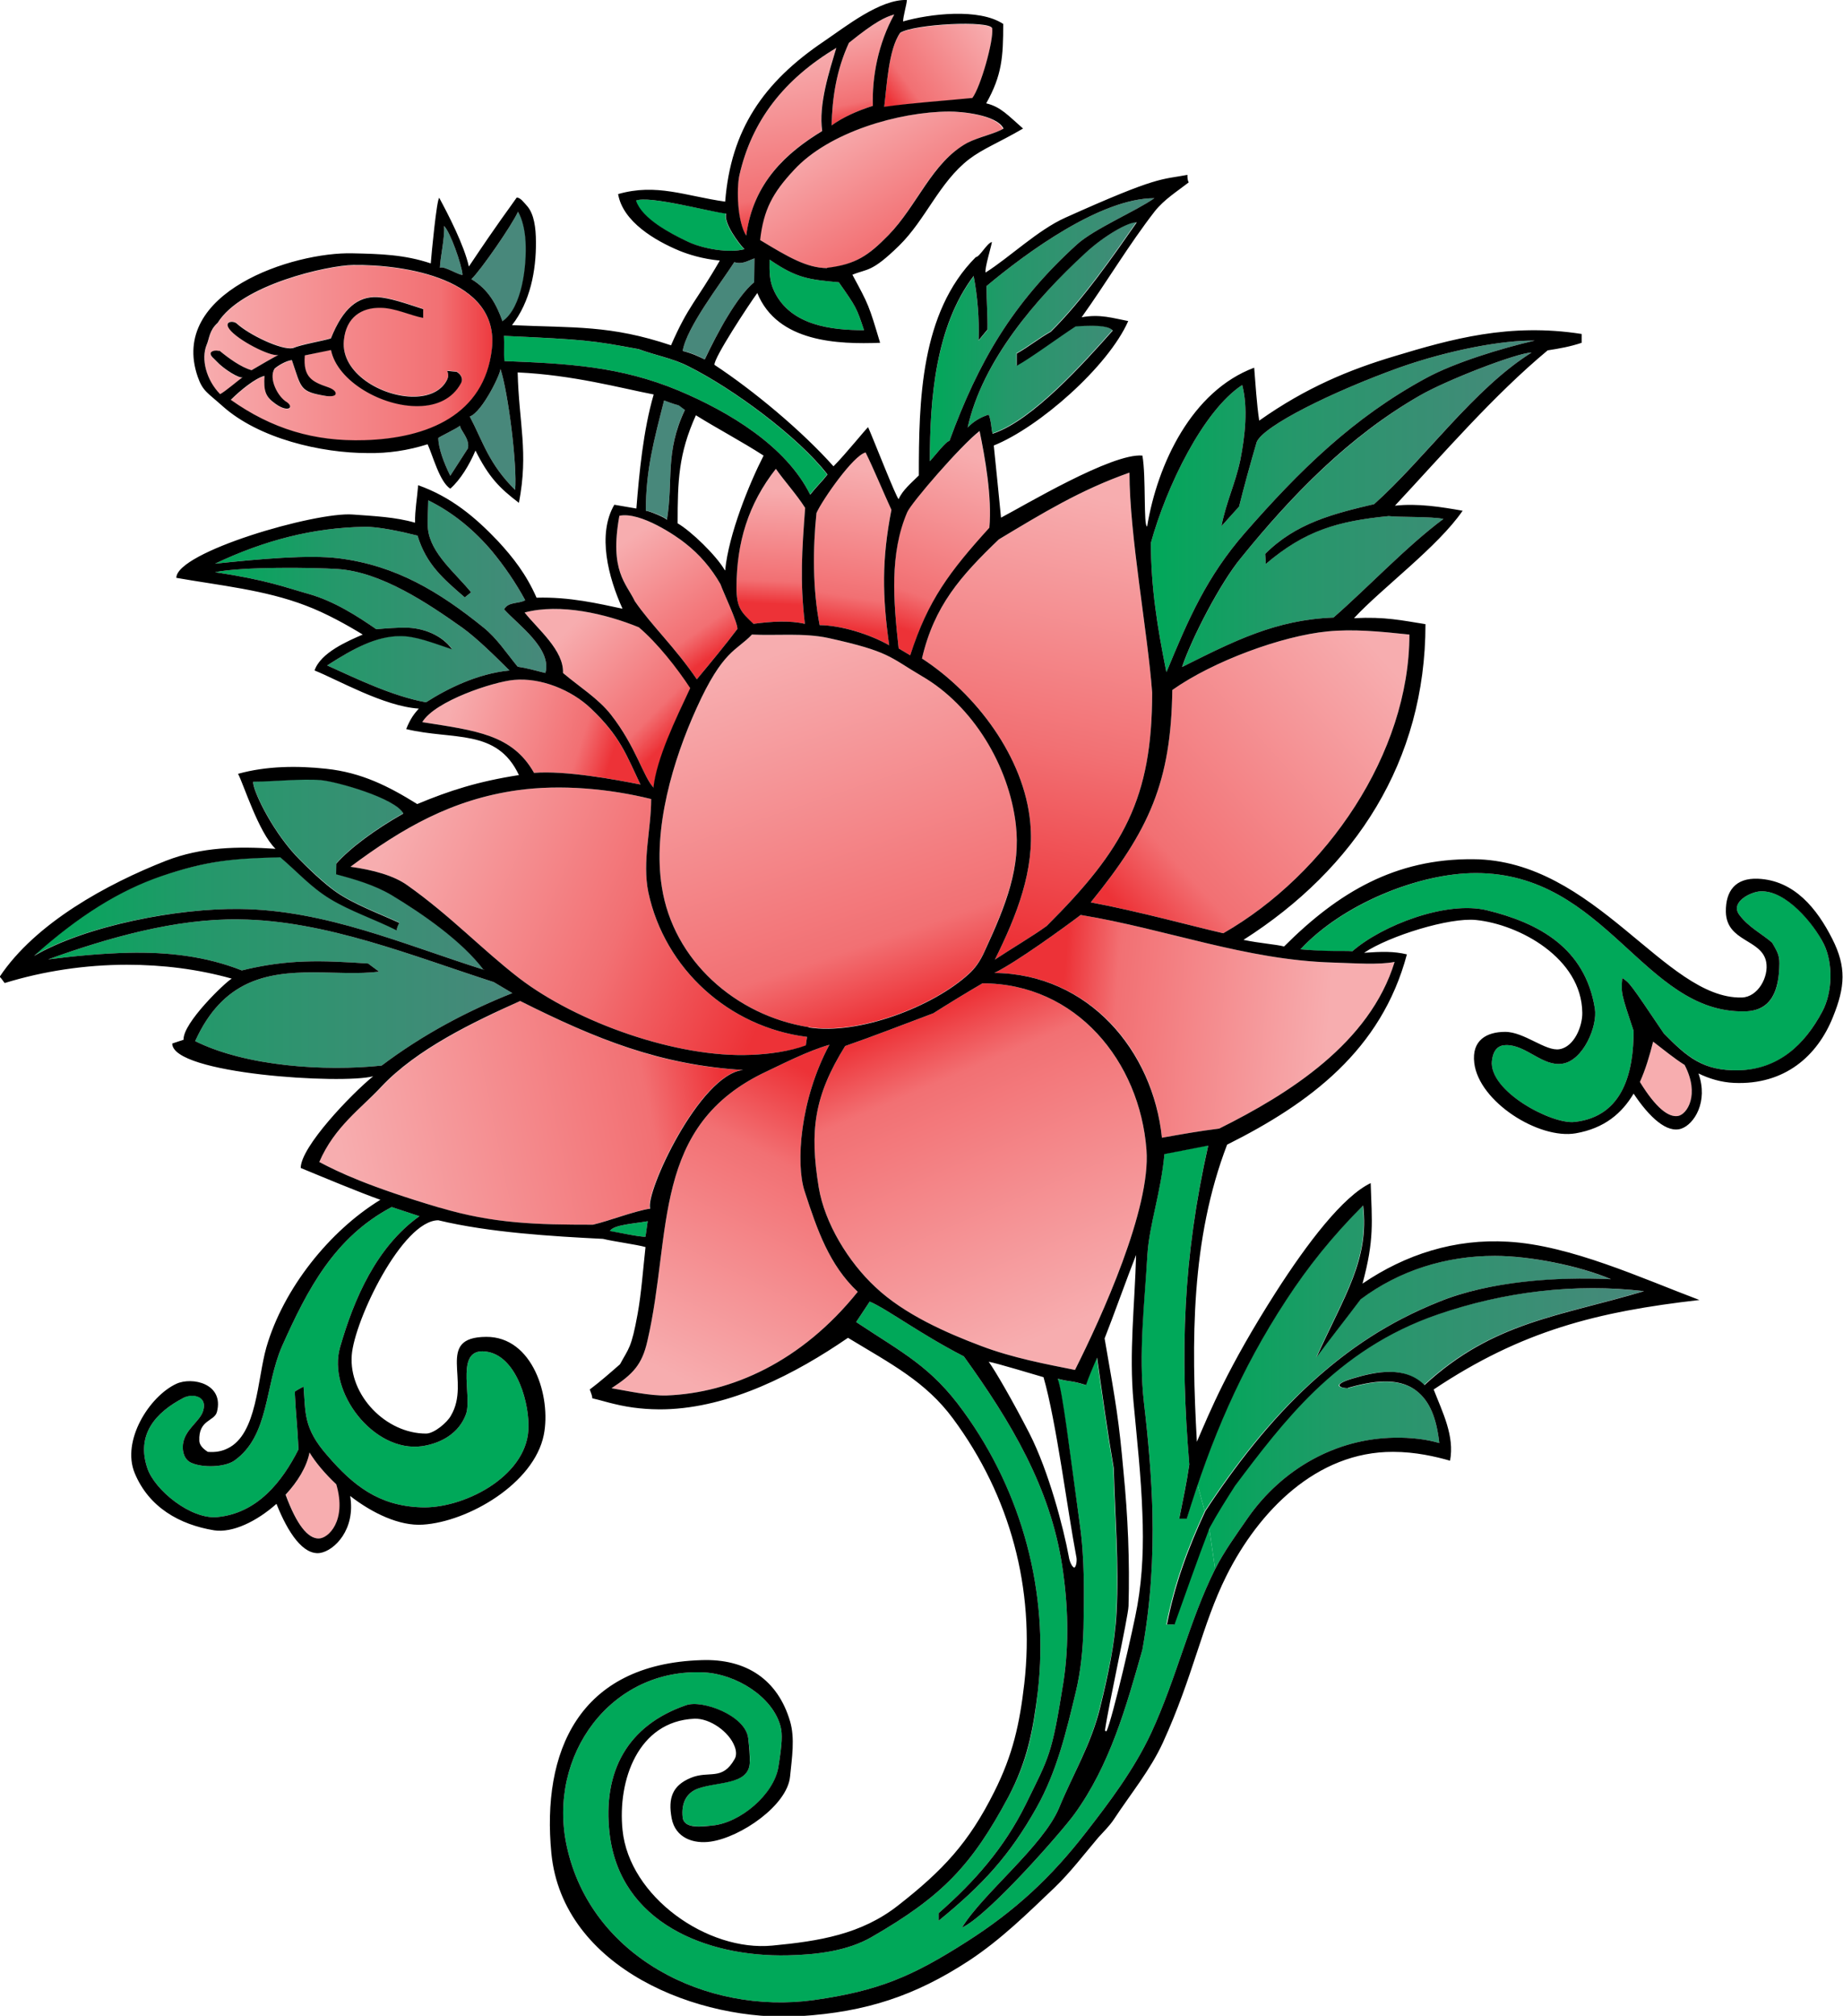 <?xml version="1.0" encoding="UTF-8" standalone="no"?>
<!-- Creator: CorelDRAW -->

<svg
   xmlns:dc="http://purl.org/dc/elements/1.1/"
   xmlns:cc="http://creativecommons.org/ns#"
   xmlns:rdf="http://www.w3.org/1999/02/22-rdf-syntax-ns#"
   xmlns:svg="http://www.w3.org/2000/svg"
   xmlns="http://www.w3.org/2000/svg"
   xmlns:xlink="http://www.w3.org/1999/xlink"
   xmlns:sodipodi="http://sodipodi.sourceforge.net/DTD/sodipodi-0.dtd"
   xmlns:inkscape="http://www.inkscape.org/namespaces/inkscape"
   xml:space="preserve"
   width="5.853in"
   height="6.398in"
   style="clip-rule:evenodd;fill-rule:evenodd;image-rendering:optimizeQuality;shape-rendering:geometricPrecision;text-rendering:geometricPrecision"
   viewBox="0 0 5.853 6.398"
   id="svg3336"
   version="1.1"
   inkscape:version="0.91 r13725"
   sodipodi:docname="Ashtamangala Lotus.svg"><title
   id="title3438">Ashtamangala Lotus</title><sodipodi:namedview
   pagecolor="#ffffff"
   bordercolor="#666666"
   borderopacity="1"
   objecttolerance="10"
   gridtolerance="10"
   guidetolerance="10"
   inkscape:pageopacity="0"
   inkscape:pageshadow="2"
   inkscape:window-width="1280"
   inkscape:window-height="712"
   id="namedview3434"
   showgrid="false"
   inkscape:zoom="0.93957379"
   inkscape:cx="263.38769"
   inkscape:cy="287.89649"
   inkscape:window-x="-4"
   inkscape:window-y="-4"
   inkscape:window-maximized="1"
   inkscape:current-layer="svg3336"
   showborder="false"
   fit-margin-top="0.1"
   fit-margin-left="0.1"
   fit-margin-bottom="0.1"
   fit-margin-right="0.1" />
 <defs
   id="defs3338"><style
     type="text/css"
     id="style3340">
   <![CDATA[
    .fil8 {fill:none}
    .fil28 {fill:black}
    .fil4 {fill:#00A859}
    .fil5 {fill:#48887B}
    .fil27 {fill:#F7ADAF}
    .fil21 {fill:url(#id0)}
    .fil14 {fill:url(#id1)}
    .fil7 {fill:url(#id2)}
    .fil12 {fill:url(#id3)}
    .fil26 {fill:url(#id4)}
    .fil6 {fill:url(#id5)}
    .fil3 {fill:url(#id6)}
    .fil18 {fill:url(#id7)}
    .fil23 {fill:url(#id8)}
    .fil1 {fill:url(#id9)}
    .fil2 {fill:url(#id10)}
    .fil17 {fill:url(#id11)}
    .fil25 {fill:url(#id12)}
    .fil10 {fill:url(#id13)}
    .fil20 {fill:url(#id14)}
    .fil11 {fill:url(#id15)}
    .fil19 {fill:url(#id16)}
    .fil9 {fill:url(#id17)}
    .fil24 {fill:url(#id18)}
    .fil15 {fill:url(#id19)}
    .fil13 {fill:url(#id20)}
    .fil22 {fill:url(#id21)}
    .fil0 {fill:url(#id22)}
    .fil16 {fill:url(#id23)}
   ]]>
  </style><linearGradient
     id="id0"
     gradientUnits="userSpaceOnUse"
     x1="0.108"
     y1="2.936"
     x2="1.627"
     y2="2.936">
   <stop
   offset="0"
   style="stop-color:#00A859"
   id="stop3343" />
   <stop
   offset="0.349"
   style="stop-color:#24986A"
   id="stop3345" />
   <stop
   offset="1"
   style="stop-color:#48887B"
   id="stop3347" />
  </linearGradient><linearGradient
     id="id1"
     gradientUnits="userSpaceOnUse"
     xlink:href="#id0"
     x1="0.683"
     y1="1.908"
     x2="1.754"
     y2="1.908">
  </linearGradient><linearGradient
     id="id2"
     gradientUnits="userSpaceOnUse"
     xlink:href="#id0"
     x1="2.953"
     y1="1.046"
     x2="3.666"
     y2="1.046">
  </linearGradient><linearGradient
     id="id3"
     gradientUnits="userSpaceOnUse"
     xlink:href="#id0"
     x1="3.655"
     y1="1.606"
     x2="4.873"
     y2="1.606">
  </linearGradient><linearGradient
     id="id4"
     gradientUnits="userSpaceOnUse"
     xlink:href="#id0"
     x1="3.803"
     y1="4.403"
     x2="5.219"
     y2="4.403">
  </linearGradient><linearGradient
     id="id5"
     gradientUnits="userSpaceOnUse"
     x1="0.639"
     y1="1.119"
     x2="1.589"
     y2="1.119">
   <stop
   offset="0"
   style="stop-color:#F7ADAF"
   id="stop3354" />
   <stop
   offset="0.8"
   style="stop-color:#F27073"
   id="stop3356" />
   <stop
   offset="1"
   style="stop-color:#ED3237"
   id="stop3358" />
  </linearGradient><linearGradient
     id="id6"
     gradientUnits="userSpaceOnUse"
     xlink:href="#id5"
     x1="3.139"
     y1="0.087"
     x2="2.824"
     y2="0.317">
  </linearGradient><linearGradient
     id="id7"
     gradientUnits="userSpaceOnUse"
     x1="3.441"
     y1="1.574"
     x2="3.145"
     y2="2.974">
   <stop
   offset="0"
   style="stop-color:#F7ADAF"
   id="stop3362" />
   <stop
   offset="0.561"
   style="stop-color:#F27073"
   id="stop3364" />
   <stop
   offset="1"
   style="stop-color:#ED3237"
   id="stop3366" />
  </linearGradient><linearGradient
     id="id8"
     gradientUnits="userSpaceOnUse"
     xlink:href="#id5"
     x1="1.086"
     y1="3.655"
     x2="2.288"
     y2="3.409">
  </linearGradient><linearGradient
     id="id9"
     gradientUnits="userSpaceOnUse"
     xlink:href="#id5"
     x1="2.445"
     y1="0.184"
     x2="2.549"
     y2="0.716">
  </linearGradient><linearGradient
     id="id10"
     gradientUnits="userSpaceOnUse"
     xlink:href="#id5"
     x1="2.707"
     y1="0.063"
     x2="2.774"
     y2="0.38">
  </linearGradient><linearGradient
     id="id11"
     gradientUnits="userSpaceOnUse"
     xlink:href="#id5"
     x1="4.395"
     y1="2.094"
     x2="3.545"
     y2="2.864">
  </linearGradient><linearGradient
     id="id12"
     gradientUnits="userSpaceOnUse"
     x1="2.099"
     y1="4.344"
     x2="2.567"
     y2="3.404">
   <stop
   offset="0"
   style="stop-color:#F7ADAF"
   id="stop3373" />
   <stop
   offset="0.722"
   style="stop-color:#F27073"
   id="stop3375" />
   <stop
   offset="1"
   style="stop-color:#ED3237"
   id="stop3377" />
  </linearGradient><linearGradient
     id="id13"
     gradientUnits="userSpaceOnUse"
     xlink:href="#id5"
     x1="2.745"
     y1="1.493"
     x2="2.667"
     y2="1.99">
  </linearGradient><linearGradient
     id="id14"
     gradientUnits="userSpaceOnUse"
     x1="1.239"
     y1="2.661"
     x2="2.437"
     y2="3.186">
   <stop
   offset="0"
   style="stop-color:#F7ADAF"
   id="stop3381" />
   <stop
   offset="0.6"
   style="stop-color:#F27073"
   id="stop3383" />
   <stop
   offset="1"
   style="stop-color:#ED3237"
   id="stop3385" />
  </linearGradient><linearGradient
     id="id15"
     gradientUnits="userSpaceOnUse"
     xlink:href="#id5"
     x1="3.089"
     y1="1.446"
     x2="2.887"
     y2="2.003">
  </linearGradient><linearGradient
     id="id16"
     gradientUnits="userSpaceOnUse"
     xlink:href="#id5"
     x1="2.465"
     y1="2.076"
     x2="2.849"
     y2="3.217">
  </linearGradient><linearGradient
     id="id17"
     gradientUnits="userSpaceOnUse"
     xlink:href="#id5"
     x1="2.457"
     y1="1.554"
     x2="2.439"
     y2="1.915">
  </linearGradient><linearGradient
     id="id18"
     gradientUnits="userSpaceOnUse"
     xlink:href="#id5"
     x1="3.326"
     y1="4.235"
     x2="2.899"
     y2="3.234">
  </linearGradient><linearGradient
     id="id19"
     gradientUnits="userSpaceOnUse"
     xlink:href="#id5"
     x1="1.433"
     y1="2.238"
     x2="1.942"
     y2="2.402">
  </linearGradient><linearGradient
     id="id20"
     gradientUnits="userSpaceOnUse"
     xlink:href="#id5"
     x1="2.008"
     y1="1.703"
     x2="2.269"
     y2="2.076">
  </linearGradient><linearGradient
     id="id21"
     gradientUnits="userSpaceOnUse"
     xlink:href="#id5"
     x1="4.216"
     y1="3.292"
     x2="3.371"
     y2="3.223">
  </linearGradient><linearGradient
     id="id22"
     gradientUnits="userSpaceOnUse"
     xlink:href="#id5"
     x1="2.673"
     y1="0.383"
     x2="2.926"
     y2="0.822">
  </linearGradient><linearGradient
     id="id23"
     gradientUnits="userSpaceOnUse"
     xlink:href="#id5"
     x1="1.763"
     y1="2.04"
     x2="2.097"
     y2="2.374">
  </linearGradient><linearGradient
     inkscape:collect="always"
     xlink:href="#id5"
     id="linearGradient3440"
     gradientUnits="userSpaceOnUse"
     x1="0.639"
     y1="1.119"
     x2="1.589"
     y2="1.119" /><linearGradient
     inkscape:collect="always"
     xlink:href="#id0"
     id="linearGradient3442"
     gradientUnits="userSpaceOnUse"
     x1="0.108"
     y1="2.936"
     x2="1.627"
     y2="2.936" /></defs>
 <g
   id="g3445"><g
     id="Layer_x0020_1">
  <g
   id="_331016472">
   <path
   style="fill:url(#id22)"
   inkscape:connector-curvature="0"
   d="M 2.626,0.851 C 2.562,0.85 2.505,0.817 2.413,0.762 2.424,0.665 2.453,0.613 2.52,0.54 2.631,0.419 2.853,0.355 3.013,0.354 3.052,0.354 3.163,0.364 3.185,0.409 3.16,0.424 3.105,0.435 3.07,0.455 2.957,0.517 2.912,0.654 2.82,0.748 2.757,0.811 2.717,0.84 2.626,0.851 Z"
   class="fil0"
   id="_325063632" />
   <path
   style="fill:url(#id9)"
   inkscape:connector-curvature="0"
   d="M 2.37,0.748 C 2.34,0.701 2.338,0.6 2.348,0.557 2.387,0.384 2.489,0.252 2.656,0.152 2.633,0.226 2.599,0.331 2.61,0.416 2.498,0.484 2.392,0.579 2.37,0.748 Z"
   class="fil1"
   id="_325063680" />
   <path
   style="fill:url(#id10)"
   inkscape:connector-curvature="0"
   d="M 2.641,0.398 C 2.643,0.311 2.656,0.223 2.696,0.136 2.78,0.068 2.812,0.054 2.84,0.046 2.789,0.138 2.769,0.244 2.772,0.336 2.722,0.352 2.677,0.372 2.641,0.398 Z"
   class="fil2"
   id="_325063056" />
   <path
   style="fill:url(#id6)"
   inkscape:connector-curvature="0"
   d="M 2.808,0.34 C 2.816,0.279 2.821,0.156 2.859,0.105 2.903,0.077 3.145,0.065 3.151,0.091 c 0.005,0.039 -0.037,0.187 -0.063,0.221 -0.08,0.008 -0.196,0.016 -0.28,0.028 z"
   class="fil3"
   id="_320414912" />
   <path
   style="fill:#00a859"
   inkscape:connector-curvature="0"
   d="M 2.018,0.637 C 2.059,0.619 2.256,0.673 2.305,0.677 2.297,0.708 2.344,0.771 2.363,0.791 2.314,0.804 2.23,0.79 2.179,0.765 2.127,0.74 2.037,0.694 2.018,0.637 Z M 2.459,0.925 C 2.442,0.89 2.444,0.862 2.444,0.824 c 0.086,0.059 0.123,0.063 0.22,0.072 0.056,0.08 0.056,0.08 0.08,0.152 -0.104,0 -0.233,-0.015 -0.285,-0.123 z"
   class="fil4"
   id="_331011768" />
   <path
   style="fill:#48887b"
   inkscape:connector-curvature="0"
   d="M 2.238,1.141 C 2.218,1.13 2.2,1.121 2.168,1.114 2.181,1.038 2.287,0.902 2.332,0.832 c 0.025,0.008 0.042,-0.004 0.064,-0.012 -3.622e-4,0.025 -7.087e-4,0.051 -0.001,0.076 -0.055,0.045 -0.117,0.161 -0.157,0.244 z M 2.051,1.621 c 0,-0.13 0.026,-0.224 0.058,-0.35 C 2.177,1.297 2.139,1.274 2.175,1.3 2.111,1.436 2.139,1.521 2.118,1.649 2.114,1.642 2.063,1.621 2.051,1.621 Z"
   class="fil5"
   id="_320412464" />
   <path
   style="fill:url(#linearGradient3440)"
   inkscape:connector-curvature="0"
   d="m 0.697,1.113 c 0.029,0.024 0.069,0.053 0.102,0.062 0.02,-0.012 0.072,-0.042 0.088,-0.05 C 0.871,1.137 0.769,1.088 0.734,1.05 0.705,1.019 0.74,1.015 0.752,1.026 c 0.038,0.035 0.141,0.085 0.178,0.078 0.028,-0.012 0.097,-0.023 0.121,-0.031 0.039,-0.098 0.087,-0.133 0.146,-0.131 0.04,0.002 0.088,0.019 0.147,0.038 0,0.012 0,0.02 0,0.028 -0.039,-0.007 -0.09,-0.032 -0.136,-0.032 -0.059,-9.2913e-4 -0.109,0.029 -0.116,0.104 -0.01,0.103 0.121,0.179 0.223,0.178 0.046,-4.882e-4 0.087,-0.017 0.105,-0.054 0.004,-0.008 0.005,-0.017 1.89e-4,-0.028 l 0.03,0.003 c 0.017,0.01 0.02,0.025 0.014,0.036 -0.027,0.05 -0.077,0.072 -0.134,0.073 -0.116,0.003 -0.259,-0.079 -0.279,-0.178 l -0.084,0.018 c -0.006,0.07 0.024,0.084 0.074,0.101 0.017,0.006 0.025,0.014 0.024,0.021 -0.001,0.006 -0.01,0.009 -0.029,0.007 -0.086,-0.013 -0.079,-0.022 -0.109,-0.113 -0.019,0.002 -0.045,0.018 -0.055,0.027 -0.02,0.032 0.011,0.091 0.04,0.107 0.009,0.007 0.011,0.013 0.008,0.017 -0.005,0.006 -0.023,0.004 -0.046,-0.013 -0.031,-0.022 -0.037,-0.04 -0.034,-0.088 -0.029,0.007 -0.077,0.046 -0.107,0.076 0.13,0.092 0.265,0.133 0.425,0.128 0.2,-0.006 0.38,-0.08 0.404,-0.289 0.026,-0.225 -0.28,-0.269 -0.44,-0.267 -0.08,0.001 -0.356,0.062 -0.431,0.184 -0.027,0.024 -0.026,0.05 -0.035,0.07 -0.018,0.045 -0.001,0.111 0.043,0.156 0.016,-0.008 0.06,-0.046 0.072,-0.054 -0.008,0.007 -0.06,-0.025 -0.083,-0.05 -0.009,-0.01 -0.018,-0.015 -0.019,-0.024 -7.5591e-4,-0.01 0.018,-0.012 0.026,-0.009 z"
   class="fil6"
   id="_325064112" />
   <path
   style="fill:url(#id2)"
   inkscape:connector-curvature="0"
   d="m 2.953,1.464 c 0,-0.197 0.018,-0.427 0.139,-0.587 0.013,0.068 0.018,0.136 0.016,0.204 l 0.028,-0.034 C 3.137,1.006 3.133,0.956 3.133,0.908 3.263,0.799 3.497,0.629 3.666,0.629 3.61,0.669 3.475,0.726 3.42,0.776 3.215,0.962 3.107,1.149 3.015,1.4 3.007,1.397 2.965,1.451 2.953,1.464 Z M 3.152,1.376 C 3.148,1.36 3.148,1.336 3.14,1.316 3.114,1.324 3.091,1.338 3.073,1.357 3.12,1.146 3.29,0.948 3.444,0.805 3.505,0.749 3.584,0.703 3.609,0.705 c -0.07,0.1 -0.171,0.247 -0.273,0.347 -0.036,0.02 -0.072,0.049 -0.108,0.069 l 0,0.039 c 0.044,-0.024 0.143,-0.097 0.187,-0.125 0.084,-0.006 0.107,0.002 0.118,0.013 -0.089,0.1 -0.254,0.285 -0.38,0.327 z"
   class="fil7"
   id="_320406344" />
   <path
   style="fill:#48887b"
   inkscape:connector-curvature="0"
   d="m 1.43,1.51 c -0.02,-0.04 -0.038,-0.088 -0.038,-0.12 0.004,-0.004 0.061,-0.031 0.069,-0.039 0,0.014 0.032,0.042 0.025,0.072 L 1.43,1.51 Z M 1.636,1.555 C 1.552,1.472 1.534,1.402 1.492,1.322 1.533,1.307 1.594,1.178 1.589,1.17 1.614,1.244 1.643,1.478 1.636,1.555 Z M 1.397,0.851 c 0,-0.028 0.017,-0.102 0.013,-0.134 0.02,0.019 0.056,0.122 0.059,0.155 -0.008,0.004 -0.06,-0.03 -0.072,-0.022 z M 1.596,1.02 C 1.577,0.967 1.552,0.919 1.497,0.886 1.526,0.859 1.627,0.713 1.645,0.672 1.66,0.696 1.668,0.73 1.67,0.768 c 0.004,0.072 -0.01,0.209 -0.074,0.252 z"
   class="fil5"
   id="_262689104" />
   <path
   style="fill:#00a859"
   inkscape:connector-curvature="0"
   d="M 2.573,1.57 C 2.496,1.415 2.315,1.307 2.156,1.24 1.969,1.162 1.802,1.154 1.601,1.146 c -0.003,-0.027 8.504e-4,-0.053 -0.002,-0.08 0.26,0.012 0.276,0.014 0.428,0.042 0.05,0.019 0.109,0.029 0.159,0.055 0.14,0.07 0.346,0.221 0.441,0.343 -0.018,0.023 -0.038,0.042 -0.055,0.064 z"
   class="fil4"
   id="_262688960" />
   <path
   style="fill:none"
   inkscape:connector-curvature="0"
   d="M 2.302,1.81 C 2.275,1.763 2.194,1.685 2.152,1.661 c 0,-0.136 0.003,-0.221 0.058,-0.343 0.064,0.04 0.147,0.084 0.215,0.128 C 2.378,1.536 2.313,1.696 2.302,1.81 Z"
   class="fil8"
   id="_262693832" />
   <path
   style="fill:url(#id17)"
   inkscape:connector-curvature="0"
   d="M 2.392,1.98 C 2.354,1.943 2.339,1.929 2.339,1.864 2.339,1.722 2.376,1.6 2.464,1.488 c 0.028,0.04 0.065,0.08 0.093,0.124 -0.01,0.134 -0.017,0.231 -8.976e-4,0.368 -0.047,-0.011 -0.103,-0.008 -0.164,0 z"
   class="fil9"
   id="_262696496" />
   <path
   style="fill:url(#id13)"
   inkscape:connector-curvature="0"
   d="M 2.824,2.048 C 2.76,2.012 2.671,1.985 2.603,1.984 2.581,1.872 2.581,1.741 2.593,1.628 2.612,1.585 2.71,1.445 2.749,1.435 c 0.024,0.048 0.058,0.13 0.082,0.182 -0.031,0.159 -0.029,0.273 -0.007,0.431 z"
   class="fil10"
   id="_262691384" />
   <path
   style="fill:url(#id15)"
   inkscape:connector-curvature="0"
   d="M 2.891,2.08 2.854,2.058 C 2.837,1.906 2.825,1.757 2.88,1.626 2.893,1.597 3.053,1.412 3.111,1.369 3.127,1.451 3.151,1.579 3.142,1.676 3.016,1.815 2.947,1.906 2.891,2.08 Z"
   class="fil11"
   id="_262690016" />
   <path
   style="fill:url(#id3)"
   inkscape:connector-curvature="0"
   d="M 3.704,2.132 C 3.676,1.994 3.655,1.864 3.655,1.723 c 0.049,-0.178 0.166,-0.42 0.29,-0.501 0.019,0.072 0.009,0.162 -0.006,0.238 -0.016,0.076 -0.044,0.13 -0.06,0.21 l 0.056,-0.062 c 0.016,-0.064 0.036,-0.137 0.056,-0.205 0.022,-0.052 0.241,-0.16 0.452,-0.236 0.161,-0.057 0.333,-0.088 0.431,-0.086 -0.108,0.025 -0.255,0.07 -0.345,0.119 -0.231,0.125 -0.402,0.293 -0.576,0.492 -0.121,0.139 -0.179,0.273 -0.248,0.44 z M 3.754,2.118 C 3.786,2.022 3.876,1.851 3.94,1.772 4.103,1.572 4.284,1.386 4.508,1.256 4.594,1.206 4.82,1.119 4.864,1.119 4.68,1.234 4.525,1.455 4.364,1.6 4.233,1.631 4.116,1.66 4.018,1.758 l 0.002,0.032 C 4.145,1.682 4.249,1.654 4.41,1.638 c 0.032,0.004 0.138,0.001 0.174,0.009 -0.116,0.086 -0.239,0.217 -0.349,0.313 -0.184,0.007 -0.317,0.075 -0.481,0.157 z"
   class="fil12"
   id="_320411120" />
   <path
   style="fill:url(#id20)"
   inkscape:connector-curvature="0"
   d="m 2.213,2.156 c -0.068,-0.1 -0.145,-0.172 -0.197,-0.248 C 1.989,1.851 1.935,1.813 1.967,1.637 2.034,1.623 2.149,1.702 2.176,1.724 2.221,1.759 2.259,1.803 2.288,1.854 2.298,1.882 2.342,1.974 2.342,1.996 2.306,2.044 2.253,2.108 2.213,2.156 Z"
   class="fil13"
   id="_262693400" />
   <path
   style="fill:url(#id1)"
   inkscape:connector-curvature="0"
   d="M 1.353,2.229 C 1.248,2.21 1.136,2.156 1.039,2.112 1.126,2.056 1.195,2.019 1.269,2.018 1.319,2.017 1.372,2.039 1.436,2.06 1.404,2.016 1.344,1.992 1.286,1.992 1.259,1.992 1.23,1.994 1.195,1.997 1.137,1.957 1.062,1.908 0.98,1.885 0.905,1.864 0.849,1.841 0.683,1.816 0.772,1.798 0.992,1.801 1.072,1.806 1.211,1.815 1.359,1.915 1.468,1.992 1.514,2.025 1.574,2.084 1.618,2.128 1.516,2.138 1.42,2.186 1.353,2.229 Z M 1.326,1.7 C 1.275,1.687 1.2,1.671 1.157,1.672 0.995,1.675 0.84,1.714 0.683,1.789 0.826,1.774 0.981,1.76 1.076,1.772 c 0.183,0.023 0.32,0.107 0.46,0.22 0.042,0.034 0.072,0.08 0.108,0.124 0.028,0.004 0.056,0.012 0.088,0.02 C 1.754,2.059 1.645,1.983 1.601,1.934 1.614,1.909 1.648,1.917 1.668,1.905 1.637,1.848 1.601,1.796 1.563,1.75 1.51,1.687 1.442,1.628 1.36,1.588 c 0,0.017 -0.003,0.07 -0.001,0.09 0.008,0.079 0.089,0.142 0.137,0.202 l -0.02,0.016 C 1.408,1.837 1.354,1.792 1.326,1.7 Z"
   class="fil14"
   id="_320415608" />
   <path
   style="fill:url(#id19)"
   inkscape:connector-curvature="0"
   d="M 1.696,2.453 C 1.627,2.331 1.512,2.319 1.341,2.292 1.381,2.225 1.566,2.164 1.632,2.158 1.718,2.15 1.815,2.19 1.876,2.248 1.97,2.338 1.99,2.398 2.034,2.49 1.954,2.474 1.795,2.445 1.696,2.453 Z"
   class="fil15"
   id="_262690040" />
   <path
   style="fill:url(#id23)"
   inkscape:connector-curvature="0"
   d="m 2.076,2.5 c -0.032,-0.032 -0.056,-0.13 -0.136,-0.232 -0.04,-0.051 -0.1,-0.088 -0.152,-0.132 C 1.791,2.064 1.708,1.997 1.666,1.944 1.78,1.914 1.924,1.948 2.03,1.991 2.089,2.04 2.151,2.12 2.193,2.184 2.147,2.281 2.087,2.406 2.076,2.5 Z"
   class="fil16"
   id="_262695608" />
   <path
   style="fill:url(#id11)"
   inkscape:connector-curvature="0"
   d="M 3.464,2.864 C 3.65,2.635 3.719,2.482 3.723,2.19 3.853,2.098 4.072,2.018 4.216,2.004 c 0.081,-0.008 0.164,-1.575e-4 0.26,0.01 0,0.377 -0.264,0.761 -0.591,0.948 C 3.8,2.943 3.615,2.892 3.464,2.864 Z"
   class="fil17"
   id="_262695752" />
   <path
   style="fill:url(#id7)"
   inkscape:connector-curvature="0"
   d="M 3.159,3.047 C 3.23,2.904 3.286,2.761 3.272,2.612 3.253,2.403 3.099,2.201 2.928,2.09 2.967,1.923 3.05,1.829 3.172,1.712 3.312,1.628 3.431,1.555 3.587,1.5 c -1.102e-4,0.198 0.058,0.507 0.072,0.698 0,0.336 -0.09,0.497 -0.335,0.741 -0.044,0.032 -0.117,0.075 -0.165,0.107 z"
   class="fil18"
   id="_262690928" />
   <path
   style="fill:url(#id16)"
   inkscape:connector-curvature="0"
   d="M 2.568,3.26 C 2.335,3.223 2.138,3.047 2.102,2.816 2.072,2.63 2.138,2.411 2.212,2.248 2.296,2.062 2.339,2.066 2.388,2.014 2.464,2.018 2.553,2.008 2.631,2.025 2.826,2.068 2.824,2.085 2.928,2.145 3.09,2.239 3.204,2.429 3.226,2.615 3.242,2.752 3.195,2.869 3.128,3.016 3.112,3.052 3.096,3.073 3.076,3.091 2.963,3.194 2.727,3.285 2.568,3.26 Z"
   class="fil19"
   id="_262695800" />
   <path
   style="fill:url(#id14)"
   inkscape:connector-curvature="0"
   d="M 1.648,3.104 C 1.529,3.012 1.431,2.907 1.294,2.81 1.251,2.779 1.185,2.761 1.113,2.751 c 0.165,-0.123 0.323,-0.214 0.531,-0.243 0.137,-0.019 0.29,-0.005 0.424,0.028 0,0.096 -0.029,0.198 -0.009,0.296 0.052,0.243 0.256,0.428 0.504,0.459 L 2.559,3.319 C 2.507,3.337 2.441,3.346 2.384,3.348 2.151,3.358 1.833,3.246 1.648,3.104 Z"
   class="fil20"
   id="_262689248" />
   <path
   style="fill:url(#linearGradient3442)"
   inkscape:connector-curvature="0"
   d="M 0.62,3.304 C 0.664,3.207 0.721,3.153 0.784,3.123 0.915,3.061 1.073,3.1 1.204,3.084 L 1.169,3.058 C 1.02,3.048 0.914,3.044 0.768,3.08 0.654,3.035 0.533,3.021 0.407,3.024 c -0.083,0.002 -0.169,0.01 -0.254,0.021 0.188,-0.068 0.405,-0.13 0.606,-0.127 0.275,0.003 0.551,0.116 0.809,0.199 l 0.059,0.035 c -0.148,0.059 -0.286,0.133 -0.415,0.23 -0.179,0.019 -0.431,0.003 -0.593,-0.078 z M 1.537,3.078 C 1.283,2.998 1.034,2.888 0.762,2.885 0.567,2.882 0.275,2.936 0.108,3.033 0.252,2.904 0.38,2.825 0.512,2.78 0.659,2.731 0.741,2.724 0.89,2.72 c 0.052,0.044 0.097,0.095 0.158,0.132 0.064,0.039 0.14,0.064 0.212,0.1 0,-0.008 0.004,-0.016 0.008,-0.024 C 1.205,2.899 1.123,2.869 1.066,2.829 1.029,2.802 0.978,2.755 0.937,2.712 0.856,2.623 0.801,2.501 0.804,2.48 c 0.06,0 0.155,-0.01 0.214,-0.005 0.049,0.004 0.238,0.057 0.263,0.106 C 1.196,2.629 1.114,2.688 1.068,2.74 l -4.724e-4,0.034 c 0.06,0.016 0.122,0.034 0.176,0.066 0.098,0.059 0.224,0.146 0.293,0.238 z"
   class="fil21"
   id="_262692776" />
   <path
   style="fill:#00a859"
   inkscape:connector-curvature="0"
   d="M 4.738,3.368 C 4.742,3.33 4.76,3.317 4.783,3.317 4.847,3.316 4.899,3.386 4.962,3.376 5.028,3.366 5.074,3.257 5.065,3.201 5.034,3.008 4.886,2.929 4.722,2.889 4.593,2.858 4.389,2.937 4.295,3.019 4.264,3.018 4.223,3.022 4.13,3.013 4.264,2.87 4.507,2.771 4.687,2.771 c 0.414,0 0.533,0.445 0.853,0.439 C 5.629,3.209 5.65,3.141 5.651,3.058 5.652,3.03 5.643,3.02 5.628,2.992 5.596,2.964 5.553,2.943 5.524,2.904 5.493,2.863 5.561,2.83 5.591,2.829 5.673,2.825 5.761,2.932 5.792,2.996 5.822,3.057 5.82,3.15 5.787,3.211 5.731,3.316 5.648,3.395 5.521,3.397 5.41,3.399 5.36,3.356 5.284,3.28 c -0.108,-0.16 -0.108,-0.16 -0.132,-0.176 -0.004,0.048 -0.004,0.048 0.036,0.168 0,0.125 -0.03,0.272 -0.188,0.289 C 4.929,3.569 4.728,3.464 4.738,3.368 Z"
   class="fil4"
   id="_262691000" />
   <path
   style="fill:url(#id21)"
   inkscape:connector-curvature="0"
   d="M 3.69,3.611 C 3.663,3.334 3.458,3.091 3.158,3.088 3.226,3.055 3.378,2.945 3.432,2.904 3.706,2.949 3.955,3.047 4.233,3.055 c 0.07,0.002 0.144,0.008 0.196,-0.002 -0.079,0.258 -0.336,0.419 -0.557,0.529 -0.064,0.008 -0.114,0.017 -0.182,0.029 z"
   class="fil22"
   id="_262689992" />
   <path
   style="fill:url(#id8)"
   inkscape:connector-curvature="0"
   d="M 1.396,3.833 C 1.173,3.767 1.074,3.72 1.014,3.688 1.061,3.576 1.147,3.518 1.211,3.45 1.325,3.329 1.506,3.244 1.652,3.177 1.892,3.298 2.096,3.381 2.359,3.396 2.22,3.41 2.046,3.79 2.064,3.836 c -0.052,0.008 -0.13,0.039 -0.182,0.051 -0.178,0 -0.315,-0.003 -0.486,-0.054 z"
   class="fil23"
   id="_262691096" />
   <path
   style="fill:url(#id18)"
   inkscape:connector-curvature="0"
   d="M 3.414,4.348 C 3.324,4.33 3.216,4.31 3.116,4.272 3.007,4.231 2.872,4.172 2.78,4.085 2.695,4.006 2.619,3.883 2.6,3.768 c -0.029,-0.179 -0.015,-0.289 0.084,-0.448 0.092,-0.032 0.184,-0.068 0.28,-0.104 0.044,-0.028 0.108,-0.067 0.156,-0.095 0.298,0 0.5,0.248 0.521,0.529 0.014,0.186 -0.142,0.529 -0.227,0.698 z"
   class="fil24"
   id="_262690640" />
   <path
   style="fill:url(#id12)"
   inkscape:connector-curvature="0"
   d="M 1.942,4.406 C 2.011,4.361 2.039,4.331 2.056,4.256 2.136,3.911 2.066,3.572 2.436,3.4 2.489,3.375 2.567,3.335 2.634,3.316 2.54,3.491 2.527,3.693 2.555,3.78 2.596,3.906 2.634,4.015 2.724,4.1 2.545,4.323 2.322,4.421 2.118,4.429 2.066,4.431 1.989,4.414 1.942,4.406 Z"
   class="fil25"
   id="_262690688" />
   <path
   style="fill:#00a859"
   inkscape:connector-curvature="0"
   d="M 0.468,4.66 C 0.432,4.554 0.493,4.483 0.584,4.436 0.612,4.421 0.66,4.431 0.645,4.478 0.635,4.512 0.587,4.536 0.581,4.584 c -0.003,0.026 0.006,0.05 0.027,0.059 0.036,0.016 0.105,0.014 0.136,-0.007 0.112,-0.079 0.096,-0.237 0.152,-0.364 0.08,-0.179 0.166,-0.345 0.348,-0.441 l 0.088,0.029 c -0.137,0.098 -0.208,0.263 -0.252,0.416 -0.041,0.142 0.107,0.335 0.26,0.314 0.061,-0.009 0.118,-0.041 0.14,-0.102 0.021,-0.06 -0.04,-0.219 0.071,-0.197 0.092,0.019 0.132,0.167 0.127,0.248 -0.009,0.15 -0.209,0.251 -0.342,0.245 C 1.202,4.779 1.121,4.714 1.04,4.62 0.962,4.532 0.971,4.482 0.964,4.401 c -0.008,0.004 -0.016,0.008 -0.028,0.016 0.004,0.08 0.008,0.099 0.012,0.183 -0.052,0.103 -0.131,0.203 -0.258,0.215 -0.084,0.008 -0.199,-0.086 -0.222,-0.155 z m 1.469,-0.753 c 0.012,-0.02 0.076,-0.023 0.12,-0.031 l -0.007,0.049 c -0.016,0.002 -0.093,-0.015 -0.113,-0.017 z"
   class="fil4"
   id="_320406632" />
   <path
   style="fill:#00a859"
   inkscape:connector-curvature="0"
   d="m 3.803,4.712 0.023,0.084 c -0.056,0.12 -0.097,0.232 -0.122,0.36 0.008,0 0.016,0 0.024,0 0.036,-0.1 0.072,-0.204 0.112,-0.308 l 0.019,0.132 C 3.777,5.144 3.737,5.325 3.656,5.5 3.601,5.618 3.52,5.724 3.451,5.813 3.339,5.958 3.224,6.065 3.068,6.164 2.897,6.273 2.79,6.319 2.584,6.348 2.243,6.395 1.876,6.211 1.8,5.86 1.737,5.571 1.941,5.293 2.236,5.308 2.336,5.313 2.454,5.384 2.479,5.48 2.485,5.504 2.484,5.534 2.472,5.608 2.459,5.696 2.35,5.786 2.262,5.794 2.231,5.796 2.172,5.806 2.168,5.768 2.163,5.723 2.181,5.69 2.216,5.677 2.278,5.653 2.377,5.666 2.381,5.596 2.383,5.569 2.379,5.542 2.376,5.516 2.367,5.446 2.231,5.394 2.179,5.412 1.993,5.476 1.913,5.622 1.936,5.82 1.969,6.102 2.243,6.212 2.502,6.206 2.591,6.204 2.69,6.193 2.768,6.148 2.992,6.019 3.086,5.921 3.203,5.702 3.263,5.59 3.282,5.493 3.296,5.368 3.332,5.055 3.246,4.737 3.06,4.48 2.957,4.337 2.868,4.295 2.719,4.196 L 2.762,4.131 c 0.056,0.024 0.159,0.102 0.299,0.174 0.15,0.208 0.274,0.416 0.312,0.663 0.019,0.123 0.023,0.25 0.004,0.372 -0.037,0.232 -0.044,0.233 -0.12,0.388 -0.068,0.137 -0.161,0.243 -0.276,0.344 0,0.008 0,0.016 0,0.024 0.139,-0.113 0.225,-0.206 0.311,-0.359 0.065,-0.116 0.094,-0.24 0.125,-0.369 0.015,-0.063 0.022,-0.132 0.024,-0.2 0.002,-0.108 0.004,-0.221 -0.012,-0.332 C 3.396,4.605 3.373,4.411 3.358,4.376 c 0.048,0.012 0.038,0.004 0.09,0.02 0.008,-0.024 0.023,-0.059 0.035,-0.087 0.016,0.112 0.033,0.235 0.053,0.351 0.004,0.152 0.017,0.304 0.009,0.456 C 3.541,5.217 3.518,5.316 3.493,5.419 3.464,5.539 3.409,5.627 3.363,5.739 3.311,5.861 3.122,6.009 3.055,6.118 3.137,6.081 3.368,5.818 3.412,5.758 3.525,5.602 3.576,5.419 3.628,5.236 3.655,5.085 3.663,4.944 3.66,4.801 3.657,4.687 3.647,4.572 3.633,4.452 3.615,4.298 3.634,4.137 3.644,3.98 c 0.006,-0.094 0.043,-0.197 0.054,-0.318 0.04,-0.008 0.099,-0.019 0.139,-0.027 -0.08,0.356 -0.09,0.654 -0.06,1.012 -0.008,0.056 -0.02,0.112 -0.032,0.172 0.008,0 0.016,0 0.024,0 C 3.779,4.783 3.791,4.747 3.803,4.712 Z"
   class="fil4"
   id="_329482192" />
   <path
   style="fill:url(#id4)"
   inkscape:connector-curvature="0"
   d="M 3.826,4.796 3.803,4.712 C 3.874,4.504 3.96,4.315 4.084,4.126 4.152,4.022 4.23,3.924 4.328,3.826 4.348,3.999 4.269,4.111 4.18,4.308 c 0.044,-0.06 0.092,-0.12 0.14,-0.184 0.123,-0.092 0.271,-0.138 0.426,-0.138 0.111,0 0.268,0.031 0.369,0.074 C 4.943,4.053 4.73,4.066 4.568,4.132 4.409,4.196 4.284,4.279 4.162,4.39 4.032,4.508 3.922,4.65 3.826,4.796 Z M 3.859,4.98 3.84,4.848 c 0.024,-0.044 0.052,-0.088 0.08,-0.132 C 3.998,4.612 4.077,4.508 4.172,4.416 4.277,4.315 4.401,4.228 4.564,4.172 4.773,4.1 5,4.072 5.219,4.098 4.947,4.179 4.74,4.195 4.522,4.396 4.461,4.335 4.37,4.352 4.291,4.376 4.26,4.386 4.251,4.393 4.252,4.398 c 0.002,0.005 0.015,0.008 0.028,0.008 0.072,-0.02 0.158,-0.037 0.218,0.008 C 4.541,4.447 4.562,4.501 4.571,4.58 4.53,4.568 4.481,4.562 4.429,4.563 4.24,4.566 4.071,4.664 3.964,4.816 3.926,4.871 3.888,4.923 3.859,4.98 Z"
   class="fil26"
   id="_331006632" />
   <path
   style="fill:#f7adaf"
   inkscape:connector-curvature="0"
   d="M 1.068,4.711 C 1.033,4.678 1.003,4.643 0.983,4.61 0.974,4.656 0.945,4.703 0.908,4.744 c 0.035,0.098 0.07,0.138 0.104,0.139 0.032,0.001 0.091,-0.057 0.057,-0.172 z"
   class="fil27"
   id="_260474944" />
   <path
   style="fill:#f7adaf"
   inkscape:connector-curvature="0"
   d="M 5.35,3.38 C 5.315,3.358 5.283,3.331 5.25,3.306 5.239,3.35 5.226,3.394 5.208,3.434 5.259,3.517 5.299,3.547 5.329,3.542 5.358,3.537 5.399,3.474 5.35,3.38 Z"
   class="fil27"
   id="_260477920" />
   <path
   style="fill:#000000"
   inkscape:connector-curvature="0"
   d="m 1.318,1.659 c 0,-0.044 0.006,-0.071 0.01,-0.119 0.104,0.037 0.18,0.1 0.254,0.178 0.047,0.051 0.089,0.104 0.122,0.179 C 1.81,1.894 1.901,1.916 1.977,1.932 1.932,1.833 1.896,1.696 1.951,1.602 L 2.021,1.614 C 2.03,1.501 2.043,1.365 2.076,1.252 1.972,1.232 1.82,1.19 1.644,1.182 1.648,1.345 1.679,1.434 1.648,1.596 1.586,1.549 1.552,1.514 1.51,1.43 1.491,1.475 1.462,1.523 1.43,1.551 1.396,1.529 1.375,1.447 1.358,1.41 1.295,1.43 1.232,1.439 1.169,1.438 1.019,1.438 0.823,1.392 0.708,1.29 0.659,1.246 0.644,1.242 0.628,1.196 0.535,0.928 0.931,0.799 1.12,0.804 c 0.089,0.002 0.164,0.004 0.248,0.032 0.002,-0.027 0.019,-0.205 0.027,-0.208 0.028,0.052 0.079,0.15 0.094,0.218 0.101,-0.151 0.123,-0.177 0.152,-0.219 0.012,0 0.023,0.016 0.034,0.028 0.021,0.025 0.027,0.068 0.027,0.113 8.504e-4,0.09 -0.018,0.19 -0.076,0.264 0.199,0.009 0.312,-7.087e-4 0.505,0.064 0.056,-0.128 0.079,-0.137 0.155,-0.269 -0.055,-0.005 -0.101,-0.02 -0.128,-0.031 -0.077,-0.032 -0.18,-0.092 -0.195,-0.18 0.122,-0.035 0.213,0.006 0.34,0.024 0.018,-0.228 0.121,-0.379 0.314,-0.509 0.068,-0.046 0.178,-0.134 0.263,-0.131 0,0.012 -0.012,0.052 -0.012,0.068 0.084,-0.024 0.241,-0.043 0.318,0.008 0,0.105 -0.004,0.163 -0.054,0.252 0.046,0.011 0.069,0.038 0.117,0.08 -0.081,0.047 -0.126,0.063 -0.171,0.097 -0.095,0.073 -0.138,0.192 -0.223,0.275 -0.088,0.086 -0.1,0.072 -0.148,0.092 0.052,0.096 0.052,0.096 0.088,0.216 -0.133,0.005 -0.326,-0.001 -0.39,-0.158 -0.027,0.037 -0.139,0.207 -0.136,0.228 0.126,0.083 0.278,0.21 0.378,0.322 0.039,-0.039 0.107,-0.124 0.11,-0.124 0.017,0.038 0.091,0.228 0.097,0.228 0.012,-0.028 0.04,-0.051 0.064,-0.075 0,-0.236 0.005,-0.517 0.181,-0.693 0.012,0 0.035,-0.044 0.051,-0.048 0,0.008 -0.024,0.085 -0.02,0.097 0.076,-0.048 0.166,-0.135 0.253,-0.174 0.298,-0.134 0.304,-0.12 0.388,-0.136 0,0.008 0,0.016 0.004,0.024 -0.036,0.028 -0.078,0.054 -0.108,0.092 -0.083,0.107 -0.152,0.224 -0.232,0.336 0.059,-0.011 0.1,0.003 0.148,0.012 -0.064,0.145 -0.283,0.337 -0.427,0.395 0.008,0.076 0.015,0.149 0.023,0.229 0.073,-0.038 0.353,-0.206 0.449,-0.197 0.012,0.066 0.003,0.225 0.015,0.225 0.033,-0.199 0.142,-0.43 0.34,-0.504 0.004,0.048 0.008,0.116 0.016,0.168 0.15,-0.106 0.288,-0.162 0.428,-0.204 0.182,-0.055 0.367,-0.107 0.596,-0.071 l 0,0.028 c -0.036,0.012 -0.069,0.018 -0.108,0.024 -0.172,0.143 -0.332,0.329 -0.485,0.493 0.073,-0.008 0.147,0.004 0.215,0.016 -0.079,0.115 -0.256,0.245 -0.345,0.341 0.099,-0.005 0.151,0.007 0.227,0.019 0,0.435 -0.223,0.776 -0.578,1.002 0.052,0.011 0.102,0.014 0.129,0.021 0.173,-0.173 0.354,-0.279 0.6,-0.277 0.388,0.002 0.61,0.444 0.853,0.439 0.052,-9.292e-4 0.087,-0.066 0.078,-0.113 -0.014,-0.073 -0.126,-0.063 -0.128,-0.159 -0.001,-0.067 0.031,-0.108 0.102,-0.105 0.116,0.005 0.188,0.096 0.236,0.191 0.045,0.089 0.041,0.152 0.002,0.248 -0.049,0.123 -0.153,0.216 -0.314,0.209 -0.041,-0.002 -0.078,-0.013 -0.113,-0.03 0.032,0.09 -0.014,0.161 -0.054,0.175 -0.046,0.016 -0.102,-0.036 -0.152,-0.111 -0.037,0.062 -0.092,0.11 -0.184,0.126 -0.117,0.02 -0.307,-0.1 -0.322,-0.223 -0.009,-0.073 0.04,-0.099 0.098,-0.099 0.061,-6.3e-5 0.129,0.063 0.173,0.055 0.047,-0.008 0.073,-0.074 0.072,-0.116 -0.002,-0.173 -0.2,-0.28 -0.337,-0.294 -0.084,-0.009 -0.275,0.05 -0.356,0.104 0.057,-0.004 0.094,-0.005 0.136,0.005 -0.081,0.304 -0.309,0.473 -0.571,0.604 -0.115,0.3 -0.114,0.624 -0.096,0.943 0.042,-0.097 0.097,-0.234 0.251,-0.475 0.1,-0.156 0.213,-0.304 0.301,-0.346 0.004,0.124 0.012,0.179 -0.026,0.319 0.137,-0.093 0.293,-0.143 0.462,-0.133 0.198,0.011 0.427,0.117 0.608,0.185 -0.324,0.037 -0.564,0.097 -0.844,0.284 0.028,0.072 0.067,0.148 0.052,0.226 -0.046,-0.013 -0.109,-0.028 -0.181,-0.028 -0.243,-0.001 -0.427,0.189 -0.529,0.393 -0.078,0.156 -0.105,0.318 -0.202,0.53 -0.04,0.087 -0.102,0.162 -0.156,0.244 -0.014,0.021 -0.032,0.038 -0.049,0.057 -0.045,0.053 -0.088,0.11 -0.139,0.159 -0.084,0.08 -0.17,0.165 -0.272,0.232 -0.17,0.111 -0.326,0.163 -0.536,0.176 -0.321,0.02 -0.754,-0.151 -0.79,-0.517 -0.031,-0.32 0.085,-0.601 0.477,-0.613 0.142,-0.005 0.242,0.062 0.281,0.194 0.016,0.054 0.006,0.116 0,0.176 -0.009,0.091 -0.156,0.192 -0.252,0.206 -0.054,0.008 -0.112,-0.011 -0.124,-0.074 -0.012,-0.065 0.003,-0.104 0.06,-0.128 0.059,-0.025 0.1,0.011 0.14,-0.06 0.006,-0.01 0.006,-0.025 0,-0.04 -0.017,-0.046 -0.078,-0.09 -0.128,-0.088 -0.179,0.008 -0.244,0.196 -0.228,0.353 0.021,0.212 0.27,0.387 0.476,0.367 0.147,-0.014 0.282,-0.035 0.4,-0.128 0.142,-0.111 0.224,-0.199 0.304,-0.359 0.06,-0.119 0.081,-0.216 0.096,-0.345 0.034,-0.3 -0.044,-0.594 -0.226,-0.84 -0.087,-0.118 -0.197,-0.174 -0.334,-0.257 -0.166,0.114 -0.374,0.222 -0.583,0.227 -0.053,0.001 -0.106,-0.004 -0.159,-0.017 -0.022,-0.005 -0.044,-0.012 -0.07,-0.018 0,-0.008 -0.004,-0.016 -0.008,-0.028 0.032,-0.024 0.064,-0.052 0.096,-0.08 0.028,-0.052 0.036,-0.05 0.056,-0.16 0.012,-0.067 0.017,-0.14 0.025,-0.212 -0.028,-0.008 -0.103,-0.018 -0.135,-0.026 -0.16,-0.008 -0.361,-0.02 -0.523,-0.059 -0.114,0 -0.267,0.318 -0.275,0.429 -0.009,0.127 0.109,0.248 0.236,0.248 0.026,0 0.068,-0.036 0.079,-0.057 C 1.497,4.384 1.38,4.244 1.544,4.243 1.692,4.242 1.751,4.433 1.727,4.554 1.696,4.709 1.486,4.83 1.343,4.839 1.269,4.844 1.183,4.803 1.112,4.748 1.13,4.854 1.062,4.922 1.016,4.929 0.963,4.936 0.915,4.866 0.878,4.773 0.815,4.829 0.738,4.866 0.68,4.857 0.57,4.839 0.473,4.784 0.428,4.676 c -0.043,-0.103 0.046,-0.244 0.132,-0.284 0.05,-0.023 0.152,-9.133e-4 0.129,0.089 -0.008,0.031 -0.059,0.024 -0.056,0.092 4.5669e-4,0.011 0.008,0.023 0.027,0.035 0.025,0.002 0.045,-0.002 0.063,-0.011 0.094,-0.045 0.094,-0.22 0.123,-0.321 0.054,-0.186 0.2,-0.369 0.362,-0.468 -0.068,-0.024 -0.185,-0.073 -0.253,-0.101 0,-0.067 0.16,-0.234 0.23,-0.291 -0.098,0.026 -0.638,-0.007 -0.638,-0.104 0.012,-0.004 0.024,-0.008 0.036,-0.012 -0.003,-0.053 0.133,-0.183 0.153,-0.194 -0.107,-0.03 -0.219,-0.044 -0.333,-0.044 -0.132,7.88e-5 -0.265,0.02 -0.388,0.058 -0.004,-0.004 -0.008,-0.012 -0.016,-0.02 0.114,-0.171 0.342,-0.295 0.528,-0.368 0.113,-0.044 0.229,-0.046 0.348,-0.038 C 0.821,2.642 0.773,2.487 0.756,2.456 0.846,2.431 0.944,2.43 1.036,2.44 1.149,2.452 1.235,2.496 1.325,2.552 1.428,2.509 1.519,2.48 1.648,2.46 1.578,2.311 1.439,2.35 1.29,2.314 1.304,2.279 1.316,2.265 1.33,2.249 1.219,2.242 1.072,2.157 0.999,2.128 1.018,2.071 1.106,2.034 1.152,2.014 1.103,1.984 1.035,1.946 0.971,1.922 0.841,1.872 0.696,1.858 0.56,1.834 c 0,-0.082 0.442,-0.21 0.56,-0.201 0.068,0.005 0.137,0.008 0.198,0.026 z M 5.35,3.38 C 5.315,3.358 5.283,3.331 5.25,3.306 5.239,3.35 5.226,3.394 5.208,3.434 5.259,3.517 5.299,3.547 5.329,3.542 5.358,3.537 5.399,3.474 5.35,3.38 Z M 1.068,4.711 C 1.033,4.678 1.003,4.643 0.983,4.61 0.974,4.656 0.945,4.703 0.907,4.744 0.943,4.842 0.978,4.882 1.011,4.883 1.043,4.884 1.102,4.826 1.068,4.711 Z M 1.326,1.7 C 1.275,1.687 1.2,1.671 1.157,1.672 c -0.162,0.003 -0.316,0.042 -0.474,0.117 0.143,-0.015 0.298,-0.029 0.393,-0.017 0.183,0.023 0.32,0.107 0.46,0.22 0.042,0.034 0.072,0.08 0.108,0.124 0.028,0.004 0.056,0.012 0.088,0.02 C 1.754,2.059 1.645,1.983 1.601,1.934 1.614,1.909 1.648,1.917 1.668,1.905 1.637,1.848 1.601,1.796 1.563,1.75 1.51,1.687 1.442,1.628 1.36,1.588 c 0,0.017 -0.003,0.07 -0.001,0.09 0.008,0.079 0.089,0.142 0.137,0.202 l -0.02,0.016 C 1.408,1.837 1.354,1.792 1.326,1.7 Z m 2.954,2.705 C 4.352,4.385 4.438,4.368 4.498,4.414 4.541,4.447 4.562,4.501 4.571,4.58 4.53,4.568 4.481,4.562 4.428,4.563 4.24,4.566 4.071,4.664 3.964,4.816 3.926,4.871 3.888,4.923 3.859,4.98 3.777,5.144 3.737,5.325 3.656,5.5 3.601,5.618 3.52,5.724 3.451,5.813 3.339,5.958 3.224,6.065 3.068,6.164 2.897,6.273 2.79,6.319 2.584,6.348 2.243,6.395 1.876,6.211 1.8,5.86 1.737,5.571 1.941,5.293 2.236,5.308 c 0.1,0.005 0.218,0.076 0.243,0.172 0.006,0.024 0.005,0.054 -0.007,0.128 -0.014,0.088 -0.122,0.178 -0.21,0.186 -0.031,0.003 -0.09,0.012 -0.094,-0.026 -0.005,-0.046 0.013,-0.078 0.048,-0.091 0.062,-0.023 0.161,-0.011 0.165,-0.081 0.001,-0.026 -0.002,-0.054 -0.005,-0.08 -0.009,-0.071 -0.145,-0.122 -0.197,-0.104 -0.186,0.064 -0.266,0.21 -0.243,0.408 0.033,0.282 0.307,0.392 0.566,0.386 0.089,-0.002 0.188,-0.013 0.266,-0.058 0.224,-0.129 0.318,-0.227 0.435,-0.446 0.059,-0.112 0.078,-0.209 0.093,-0.334 0.036,-0.313 -0.05,-0.632 -0.236,-0.888 -0.103,-0.143 -0.192,-0.185 -0.341,-0.284 l 0.043,-0.065 c 0.056,0.024 0.159,0.102 0.299,0.174 0.15,0.208 0.274,0.416 0.312,0.663 0.019,0.123 0.023,0.25 0.004,0.372 -0.037,0.232 -0.044,0.233 -0.12,0.388 -0.068,0.137 -0.161,0.243 -0.276,0.344 0,0.008 0,0.016 0,0.024 0.139,-0.113 0.225,-0.206 0.311,-0.359 0.065,-0.116 0.094,-0.24 0.125,-0.369 0.015,-0.063 0.022,-0.132 0.024,-0.2 0.002,-0.108 0.004,-0.221 -0.012,-0.332 -0.032,-0.231 -0.055,-0.425 -0.07,-0.46 0.048,0.012 0.038,0.004 0.09,0.02 0.008,-0.024 0.023,-0.059 0.035,-0.087 0.016,0.112 0.033,0.235 0.053,0.351 0.004,0.152 0.017,0.304 0.009,0.456 -0.005,0.101 -0.027,0.2 -0.052,0.303 C 3.464,5.54 3.409,5.627 3.363,5.739 3.311,5.861 3.122,6.009 3.055,6.118 3.137,6.081 3.368,5.818 3.412,5.758 3.525,5.602 3.576,5.419 3.628,5.236 3.655,5.085 3.663,4.944 3.66,4.801 3.657,4.687 3.647,4.572 3.633,4.452 c -0.018,-0.154 0.002,-0.315 0.011,-0.471 0.006,-0.094 0.043,-0.197 0.054,-0.318 0.04,-0.008 0.099,-0.019 0.139,-0.027 -0.08,0.356 -0.09,0.654 -0.06,1.012 -0.008,0.056 -0.02,0.112 -0.032,0.172 0.008,0 0.016,0 0.024,0 0.077,-0.251 0.171,-0.473 0.316,-0.694 0.068,-0.104 0.145,-0.201 0.244,-0.3 0.02,0.173 -0.059,0.285 -0.148,0.482 0.044,-0.06 0.092,-0.12 0.14,-0.184 0.123,-0.092 0.271,-0.138 0.426,-0.138 0.111,0 0.268,0.031 0.369,0.074 -0.172,-0.008 -0.385,0.006 -0.547,0.072 -0.159,0.064 -0.284,0.147 -0.406,0.258 -0.129,0.118 -0.239,0.26 -0.335,0.406 -0.056,0.12 -0.097,0.232 -0.122,0.36 0.008,0 0.016,0 0.024,0 0.036,-0.1 0.072,-0.204 0.112,-0.308 0.024,-0.044 0.052,-0.088 0.08,-0.132 0.078,-0.104 0.157,-0.208 0.252,-0.3 0.105,-0.101 0.229,-0.188 0.392,-0.244 0.209,-0.072 0.436,-0.1 0.655,-0.074 -0.271,0.081 -0.479,0.097 -0.697,0.298 -0.061,-0.061 -0.152,-0.044 -0.231,-0.02 -0.032,0.01 -0.041,0.017 -0.039,0.022 0.002,0.005 0.015,0.008 0.028,0.008 z M 3.514,5.495 3.509,5.493 C 3.521,5.409 3.583,5.132 3.584,5.097 3.588,4.953 3.582,4.813 3.568,4.671 3.553,4.506 3.546,4.466 3.508,4.248 c 0.024,-0.06 0.076,-0.205 0.1,-0.265 -0.004,0.158 -0.023,0.309 -0.008,0.469 0.011,0.118 0.024,0.235 0.028,0.352 C 3.632,4.901 3.629,4.999 3.612,5.096 3.601,5.161 3.533,5.455 3.514,5.495 Z M 0.468,4.66 C 0.432,4.554 0.493,4.483 0.584,4.436 0.612,4.422 0.66,4.431 0.645,4.478 0.635,4.512 0.587,4.536 0.581,4.584 c -0.003,0.026 0.006,0.05 0.027,0.059 0.036,0.016 0.105,0.014 0.136,-0.007 0.112,-0.079 0.096,-0.237 0.152,-0.364 0.08,-0.179 0.166,-0.345 0.348,-0.441 l 0.088,0.029 c -0.137,0.098 -0.208,0.263 -0.252,0.416 -0.041,0.142 0.107,0.335 0.26,0.314 0.061,-0.009 0.118,-0.041 0.14,-0.102 0.021,-0.06 -0.04,-0.219 0.071,-0.197 0.092,0.019 0.132,0.167 0.127,0.248 -0.009,0.15 -0.209,0.251 -0.342,0.245 C 1.202,4.779 1.121,4.714 1.04,4.62 0.962,4.532 0.971,4.482 0.964,4.401 c -0.008,0.004 -0.016,0.008 -0.028,0.016 0.004,0.08 0.008,0.099 0.012,0.183 -0.052,0.103 -0.131,0.203 -0.258,0.215 -0.084,0.008 -0.199,-0.086 -0.222,-0.155 z m 2.95,0.28 c 0.003,0.012 1.57e-5,0.033 -0.006,0.035 C 3.407,4.976 3.397,4.96 3.394,4.939 3.378,4.852 3.331,4.67 3.269,4.549 3.215,4.444 3.162,4.353 3.14,4.322 c 0.024,0.004 0.146,0.041 0.174,0.049 0.041,0.142 0.076,0.423 0.104,0.569 z m -1.476,-0.534 C 2.011,4.361 2.039,4.331 2.056,4.256 2.136,3.911 2.066,3.572 2.436,3.4 2.489,3.375 2.567,3.335 2.634,3.316 2.54,3.491 2.527,3.693 2.555,3.78 2.596,3.906 2.634,4.015 2.724,4.1 2.545,4.323 2.322,4.421 2.118,4.429 2.066,4.431 1.989,4.414 1.942,4.406 Z M 3.414,4.348 C 3.324,4.33 3.216,4.31 3.116,4.272 3.007,4.231 2.872,4.172 2.78,4.085 2.695,4.006 2.619,3.883 2.6,3.768 c -0.029,-0.179 -0.015,-0.289 0.084,-0.448 0.092,-0.032 0.184,-0.068 0.28,-0.104 0.044,-0.028 0.108,-0.067 0.156,-0.095 0.298,0 0.5,0.248 0.521,0.529 0.014,0.186 -0.142,0.529 -0.227,0.698 z M 1.937,3.907 c 0.012,-0.02 0.076,-0.023 0.12,-0.031 l -0.007,0.049 C 2.034,3.927 1.957,3.91 1.937,3.907 Z M 1.396,3.833 C 1.173,3.767 1.074,3.72 1.014,3.688 c 0.048,-0.112 0.133,-0.17 0.197,-0.239 0.113,-0.12 0.294,-0.206 0.441,-0.272 0.241,0.121 0.444,0.203 0.708,0.219 -0.139,0.014 -0.313,0.394 -0.295,0.44 -0.052,0.008 -0.13,0.039 -0.182,0.051 -0.178,0 -0.315,-0.003 -0.486,-0.054 z m 2.294,-0.222 c -0.028,-0.276 -0.233,-0.52 -0.532,-0.523 0.068,-0.033 0.22,-0.143 0.274,-0.184 0.274,0.045 0.523,0.143 0.801,0.151 0.07,0.002 0.144,0.008 0.196,-0.002 -0.079,0.258 -0.336,0.419 -0.557,0.529 -0.064,0.008 -0.114,0.017 -0.182,0.029 z m 1.048,-0.243 C 4.742,3.33 4.76,3.317 4.783,3.317 4.847,3.316 4.899,3.386 4.962,3.376 5.028,3.366 5.074,3.257 5.065,3.201 5.034,3.008 4.886,2.929 4.722,2.889 4.593,2.858 4.389,2.937 4.295,3.019 c -0.031,-0.002 -0.072,0.002 -0.165,-0.006 0.134,-0.144 0.377,-0.242 0.557,-0.242 0.414,0 0.533,0.445 0.853,0.439 0.088,-0.001 0.11,-0.069 0.111,-0.152 4.409e-4,-0.028 -0.008,-0.039 -0.023,-0.066 -0.032,-0.028 -0.075,-0.049 -0.104,-0.088 -0.031,-0.041 0.037,-0.074 0.067,-0.075 0.081,-0.004 0.169,0.103 0.201,0.167 0.03,0.061 0.028,0.154 -0.005,0.215 -0.056,0.105 -0.139,0.183 -0.266,0.186 -0.112,0.002 -0.162,-0.041 -0.237,-0.117 -0.108,-0.16 -0.108,-0.16 -0.132,-0.176 -0.004,0.048 -0.004,0.048 0.036,0.168 0,0.125 -0.03,0.272 -0.188,0.289 -0.071,0.008 -0.272,-0.097 -0.262,-0.194 z M 0.62,3.304 C 0.664,3.207 0.721,3.153 0.784,3.123 0.915,3.061 1.073,3.1 1.204,3.084 L 1.169,3.058 C 1.02,3.048 0.914,3.044 0.768,3.08 0.654,3.035 0.533,3.021 0.407,3.024 c -0.083,0.002 -0.169,0.01 -0.254,0.021 0.188,-0.068 0.405,-0.13 0.606,-0.127 0.275,0.003 0.551,0.116 0.809,0.199 l 0.059,0.035 c -0.148,0.059 -0.286,0.133 -0.415,0.23 -0.179,0.019 -0.431,0.003 -0.593,-0.078 z m 1.028,-0.2 C 1.529,3.012 1.431,2.907 1.294,2.81 1.251,2.779 1.185,2.761 1.113,2.751 c 0.165,-0.123 0.323,-0.214 0.531,-0.243 0.137,-0.019 0.29,-0.005 0.424,0.028 0,0.096 -0.029,0.198 -0.009,0.296 0.052,0.243 0.256,0.428 0.504,0.459 l -0.004,0.027 C 2.507,3.337 2.441,3.346 2.384,3.348 2.151,3.358 1.833,3.246 1.648,3.104 Z M 2.568,3.26 C 2.335,3.223 2.138,3.047 2.102,2.816 2.072,2.63 2.138,2.411 2.212,2.248 c 0.084,-0.186 0.127,-0.182 0.176,-0.234 0.076,0.004 0.165,-0.006 0.243,0.011 0.195,0.043 0.193,0.06 0.297,0.121 0.162,0.094 0.276,0.284 0.298,0.47 0.016,0.136 -0.03,0.254 -0.098,0.401 -0.016,0.036 -0.032,0.057 -0.052,0.075 -0.113,0.103 -0.349,0.194 -0.508,0.169 z M 1.537,3.078 C 1.283,2.998 1.034,2.888 0.762,2.885 c -0.195,-0.003 -0.488,0.052 -0.654,0.149 0.144,-0.129 0.273,-0.208 0.404,-0.253 0.147,-0.05 0.229,-0.056 0.378,-0.06 0.052,0.044 0.097,0.095 0.158,0.132 0.064,0.039 0.14,0.064 0.212,0.1 0,-0.008 0.004,-0.016 0.008,-0.024 -0.063,-0.029 -0.145,-0.059 -0.202,-0.099 -0.038,-0.027 -0.088,-0.074 -0.129,-0.117 -0.081,-0.089 -0.136,-0.211 -0.133,-0.232 0.06,0 0.155,-0.01 0.214,-0.005 0.049,0.004 0.238,0.057 0.263,0.106 -0.085,0.048 -0.167,0.107 -0.213,0.159 l -4.725e-4,0.034 c 0.06,0.016 0.122,0.034 0.176,0.066 0.098,0.059 0.224,0.146 0.293,0.238 z M 3.159,3.047 C 3.23,2.904 3.286,2.761 3.272,2.612 3.253,2.403 3.099,2.201 2.928,2.09 2.967,1.923 3.05,1.829 3.172,1.712 3.312,1.628 3.431,1.555 3.587,1.5 c -1.102e-4,0.198 0.058,0.507 0.072,0.698 0,0.336 -0.09,0.497 -0.335,0.741 -0.044,0.032 -0.117,0.075 -0.165,0.107 z m 0.305,-0.183 c 0.186,-0.229 0.255,-0.382 0.259,-0.674 0.13,-0.092 0.349,-0.172 0.493,-0.186 0.081,-0.008 0.164,-1.575e-4 0.26,0.01 0,0.377 -0.264,0.761 -0.591,0.948 C 3.8,2.943 3.615,2.892 3.464,2.864 Z m -1.388,-0.364 c -0.032,-0.032 -0.056,-0.13 -0.136,-0.232 -0.04,-0.051 -0.1,-0.088 -0.152,-0.132 0.003,-0.072 -0.08,-0.139 -0.122,-0.192 0.113,-0.03 0.258,0.004 0.363,0.047 0.059,0.05 0.121,0.129 0.163,0.193 -0.046,0.098 -0.107,0.223 -0.117,0.317 z M 1.696,2.453 C 1.627,2.331 1.512,2.319 1.341,2.292 c 0.04,-0.067 0.225,-0.128 0.291,-0.134 0.086,-0.008 0.183,0.032 0.244,0.09 0.094,0.089 0.114,0.15 0.158,0.242 C 1.954,2.474 1.795,2.445 1.696,2.453 Z M 1.353,2.229 C 1.248,2.21 1.136,2.156 1.039,2.112 c 0.087,-0.056 0.156,-0.092 0.23,-0.093 0.051,-7.087e-4 0.103,0.021 0.167,0.042 C 1.404,2.016 1.344,1.992 1.286,1.992 1.259,1.992 1.23,1.994 1.195,1.997 1.137,1.957 1.062,1.908 0.98,1.885 0.905,1.864 0.849,1.841 0.683,1.816 c 0.09,-0.018 0.309,-0.015 0.389,-0.01 0.139,0.009 0.287,0.109 0.396,0.186 0.046,0.033 0.106,0.092 0.15,0.136 -0.102,0.01 -0.198,0.058 -0.265,0.101 z M 2.213,2.156 c -0.068,-0.1 -0.145,-0.172 -0.197,-0.248 C 1.989,1.851 1.935,1.813 1.967,1.637 2.034,1.623 2.149,1.702 2.176,1.724 2.221,1.759 2.259,1.803 2.288,1.854 2.298,1.882 2.342,1.974 2.342,1.996 2.306,2.044 2.253,2.108 2.213,2.156 Z M 3.704,2.132 C 3.676,1.994 3.655,1.864 3.655,1.723 c 0.049,-0.178 0.166,-0.42 0.29,-0.501 0.019,0.072 0.009,0.162 -0.006,0.238 -0.016,0.076 -0.044,0.13 -0.06,0.21 l 0.056,-0.062 c 0.016,-0.064 0.036,-0.137 0.056,-0.205 0.022,-0.052 0.241,-0.16 0.452,-0.236 0.161,-0.057 0.333,-0.088 0.431,-0.086 -0.108,0.025 -0.255,0.07 -0.345,0.119 -0.231,0.125 -0.402,0.293 -0.576,0.492 -0.121,0.139 -0.179,0.273 -0.248,0.44 z M 2.891,2.08 2.854,2.058 c -0.017,-0.152 -0.029,-0.301 0.027,-0.432 0.012,-0.029 0.172,-0.214 0.23,-0.258 0.017,0.083 0.04,0.21 0.031,0.307 -0.126,0.139 -0.195,0.23 -0.251,0.404 z m 0.863,0.037 c 0.032,-0.095 0.122,-0.267 0.186,-0.345 0.163,-0.201 0.344,-0.387 0.568,-0.516 0.086,-0.05 0.312,-0.137 0.356,-0.137 -0.184,0.115 -0.339,0.337 -0.5,0.481 -0.131,0.031 -0.248,0.06 -0.346,0.158 l 0.002,0.032 c 0.125,-0.107 0.229,-0.136 0.39,-0.152 0.032,0.004 0.138,0.001 0.174,0.009 -0.116,0.086 -0.239,0.217 -0.349,0.313 -0.184,0.007 -0.317,0.075 -0.481,0.157 z M 2.824,2.048 C 2.76,2.012 2.671,1.985 2.603,1.984 2.581,1.872 2.581,1.741 2.593,1.628 c 0.019,-0.042 0.117,-0.183 0.156,-0.192 0.024,0.048 0.058,0.13 0.082,0.182 -0.031,0.159 -0.029,0.273 -0.007,0.431 z M 2.393,1.98 C 2.354,1.943 2.339,1.929 2.339,1.864 c 3.937e-4,-0.142 0.037,-0.264 0.125,-0.376 0.028,0.04 0.065,0.08 0.093,0.124 -0.01,0.134 -0.017,0.231 -8.976e-4,0.368 -0.047,-0.011 -0.103,-0.008 -0.164,0 z M 2.302,1.81 C 2.275,1.763 2.194,1.685 2.152,1.661 c 0,-0.136 0.003,-0.221 0.058,-0.343 0.064,0.04 0.147,0.084 0.215,0.128 -0.046,0.09 -0.111,0.25 -0.122,0.364 z M 2.051,1.621 c 0,-0.13 0.026,-0.224 0.058,-0.35 0.068,0.026 0.03,0.004 0.066,0.03 -0.064,0.136 -0.036,0.22 -0.057,0.349 -0.004,-0.007 -0.055,-0.028 -0.067,-0.029 z m 0.522,-0.051 C 2.496,1.415 2.315,1.307 2.156,1.24 1.969,1.162 1.802,1.154 1.602,1.146 c -0.003,-0.027 8.504e-4,-0.053 -0.002,-0.08 0.26,0.012 0.276,0.014 0.428,0.042 0.05,0.019 0.109,0.029 0.159,0.055 0.14,0.07 0.346,0.221 0.441,0.343 -0.018,0.023 -0.038,0.042 -0.055,0.064 z M 1.636,1.555 C 1.552,1.472 1.534,1.402 1.492,1.322 1.533,1.307 1.594,1.178 1.589,1.17 1.614,1.244 1.643,1.478 1.636,1.555 Z M 1.43,1.51 c -0.02,-0.04 -0.038,-0.088 -0.038,-0.12 0.004,-0.004 0.061,-0.031 0.069,-0.039 0,0.014 0.032,0.042 0.025,0.072 L 1.43,1.51 Z m 1.523,-0.047 c 0,-0.197 0.018,-0.427 0.139,-0.587 0.013,0.068 0.018,0.136 0.016,0.204 l 0.028,-0.034 C 3.137,1.006 3.133,0.956 3.133,0.908 3.263,0.799 3.497,0.629 3.666,0.629 3.61,0.669 3.475,0.726 3.42,0.776 3.215,0.962 3.107,1.149 3.015,1.4 3.007,1.397 2.965,1.451 2.953,1.464 Z M 0.697,1.113 c 0.029,0.024 0.069,0.053 0.102,0.062 0.02,-0.012 0.072,-0.042 0.088,-0.05 -0.015,0.013 -0.118,-0.037 -0.153,-0.074 -0.029,-0.031 0.006,-0.035 0.018,-0.024 0.038,0.035 0.141,0.085 0.178,0.078 0.028,-0.012 0.097,-0.023 0.121,-0.031 0.039,-0.098 0.087,-0.133 0.146,-0.131 0.04,0.002 0.088,0.019 0.147,0.038 0,0.012 0,0.02 0,0.028 -0.039,-0.007 -0.09,-0.032 -0.136,-0.032 -0.059,-9.2913e-4 -0.109,0.029 -0.116,0.104 -0.01,0.103 0.121,0.179 0.223,0.178 0.046,-4.882e-4 0.087,-0.017 0.105,-0.054 0.004,-0.008 0.005,-0.017 1.89e-4,-0.028 l 0.03,0.003 c 0.017,0.01 0.02,0.025 0.014,0.036 -0.027,0.05 -0.077,0.072 -0.134,0.073 -0.116,0.003 -0.259,-0.079 -0.279,-0.178 L 0.968,1.128 c -0.006,0.07 0.024,0.084 0.074,0.101 0.017,0.006 0.025,0.014 0.024,0.021 -0.001,0.006 -0.01,0.009 -0.029,0.007 C 0.951,1.243 0.958,1.234 0.927,1.143 c -0.019,0.002 -0.045,0.018 -0.055,0.027 -0.02,0.032 0.011,0.091 0.04,0.107 0.009,0.007 0.011,0.013 0.008,0.017 -0.005,0.006 -0.023,0.004 -0.046,-0.013 -0.031,-0.022 -0.037,-0.04 -0.034,-0.088 -0.029,0.007 -0.077,0.046 -0.107,0.076 0.13,0.092 0.265,0.133 0.425,0.128 0.2,-0.006 0.38,-0.08 0.404,-0.289 0.026,-0.225 -0.28,-0.269 -0.44,-0.267 -0.08,0.001 -0.356,0.062 -0.431,0.184 -0.027,0.024 -0.026,0.05 -0.035,0.07 -0.018,0.045 -0.001,0.111 0.043,0.156 0.016,-0.008 0.06,-0.046 0.072,-0.054 -0.008,0.007 -0.06,-0.025 -0.083,-0.05 -0.009,-0.01 -0.018,-0.015 -0.019,-0.024 -7.5591e-4,-0.01 0.018,-0.012 0.026,-0.009 z m 2.455,0.263 c -0.004,-0.016 -0.004,-0.04 -0.012,-0.06 -0.026,0.008 -0.049,0.022 -0.067,0.041 0.047,-0.212 0.217,-0.409 0.372,-0.552 0.06,-0.056 0.14,-0.102 0.165,-0.099 -0.07,0.1 -0.171,0.247 -0.273,0.347 -0.036,0.02 -0.072,0.049 -0.108,0.069 l 0,0.039 c 0.044,-0.024 0.143,-0.097 0.187,-0.125 0.084,-0.006 0.107,0.002 0.118,0.013 -0.089,0.1 -0.254,0.285 -0.38,0.327 z M 2.238,1.141 c -0.02,-0.01 -0.038,-0.019 -0.07,-0.027 0.013,-0.076 0.119,-0.212 0.164,-0.282 0.025,0.008 0.042,-0.004 0.064,-0.012 C 2.396,0.846 2.395,0.871 2.395,0.896 2.34,0.941 2.278,1.057 2.238,1.141 Z M 2.459,0.925 C 2.442,0.89 2.444,0.862 2.444,0.824 c 0.086,0.059 0.123,0.063 0.22,0.072 0.056,0.08 0.056,0.08 0.08,0.152 -0.104,0 -0.233,-0.015 -0.285,-0.123 z M 1.596,1.02 C 1.577,0.967 1.552,0.919 1.497,0.886 1.526,0.859 1.627,0.713 1.645,0.672 c 0.014,0.024 0.022,0.058 0.024,0.096 0.004,0.072 -0.01,0.209 -0.074,0.252 z M 1.397,0.851 c 0,-0.028 0.017,-0.102 0.013,-0.134 0.02,0.019 0.056,0.122 0.059,0.155 -0.008,0.004 -0.06,-0.03 -0.072,-0.022 z m 1.229,-1.575e-5 c -0.064,-0.001 -0.121,-0.034 -0.212,-0.089 0.011,-0.097 0.04,-0.15 0.107,-0.222 0.111,-0.121 0.333,-0.185 0.493,-0.186 0.039,-1.8897e-4 0.151,0.01 0.173,0.054 -0.025,0.016 -0.08,0.027 -0.116,0.046 -0.112,0.062 -0.158,0.199 -0.25,0.293 -0.063,0.064 -0.103,0.092 -0.194,0.103 z m -0.607,-0.214 c 0.04,-0.018 0.238,0.036 0.287,0.041 -0.008,0.03 0.039,0.093 0.058,0.113 -0.049,0.013 -0.133,-8.3464e-4 -0.184,-0.026 -0.052,-0.025 -0.141,-0.071 -0.16,-0.128 z m 0.351,0.111 c -0.029,-0.046 -0.031,-0.148 -0.022,-0.191 0.039,-0.173 0.141,-0.305 0.308,-0.405 -0.022,0.074 -0.057,0.179 -0.045,0.264 -0.112,0.068 -0.219,0.163 -0.241,0.331 z m 0.271,-0.35 c 0.002,-0.087 0.015,-0.175 0.055,-0.262 0.084,-0.068 0.116,-0.082 0.144,-0.09 -0.051,0.092 -0.071,0.198 -0.068,0.29 -0.05,0.016 -0.095,0.036 -0.131,0.062 z m 0.167,-0.058 c 0.008,-0.061 0.013,-0.184 0.051,-0.236 0.044,-0.028 0.286,-0.04 0.292,-0.014 0.005,0.039 -0.037,0.187 -0.063,0.221 -0.08,0.008 -0.196,0.016 -0.28,0.028 z"
   class="fil28"
   id="_262869696" />
  </g>
 </g></g>
</svg>